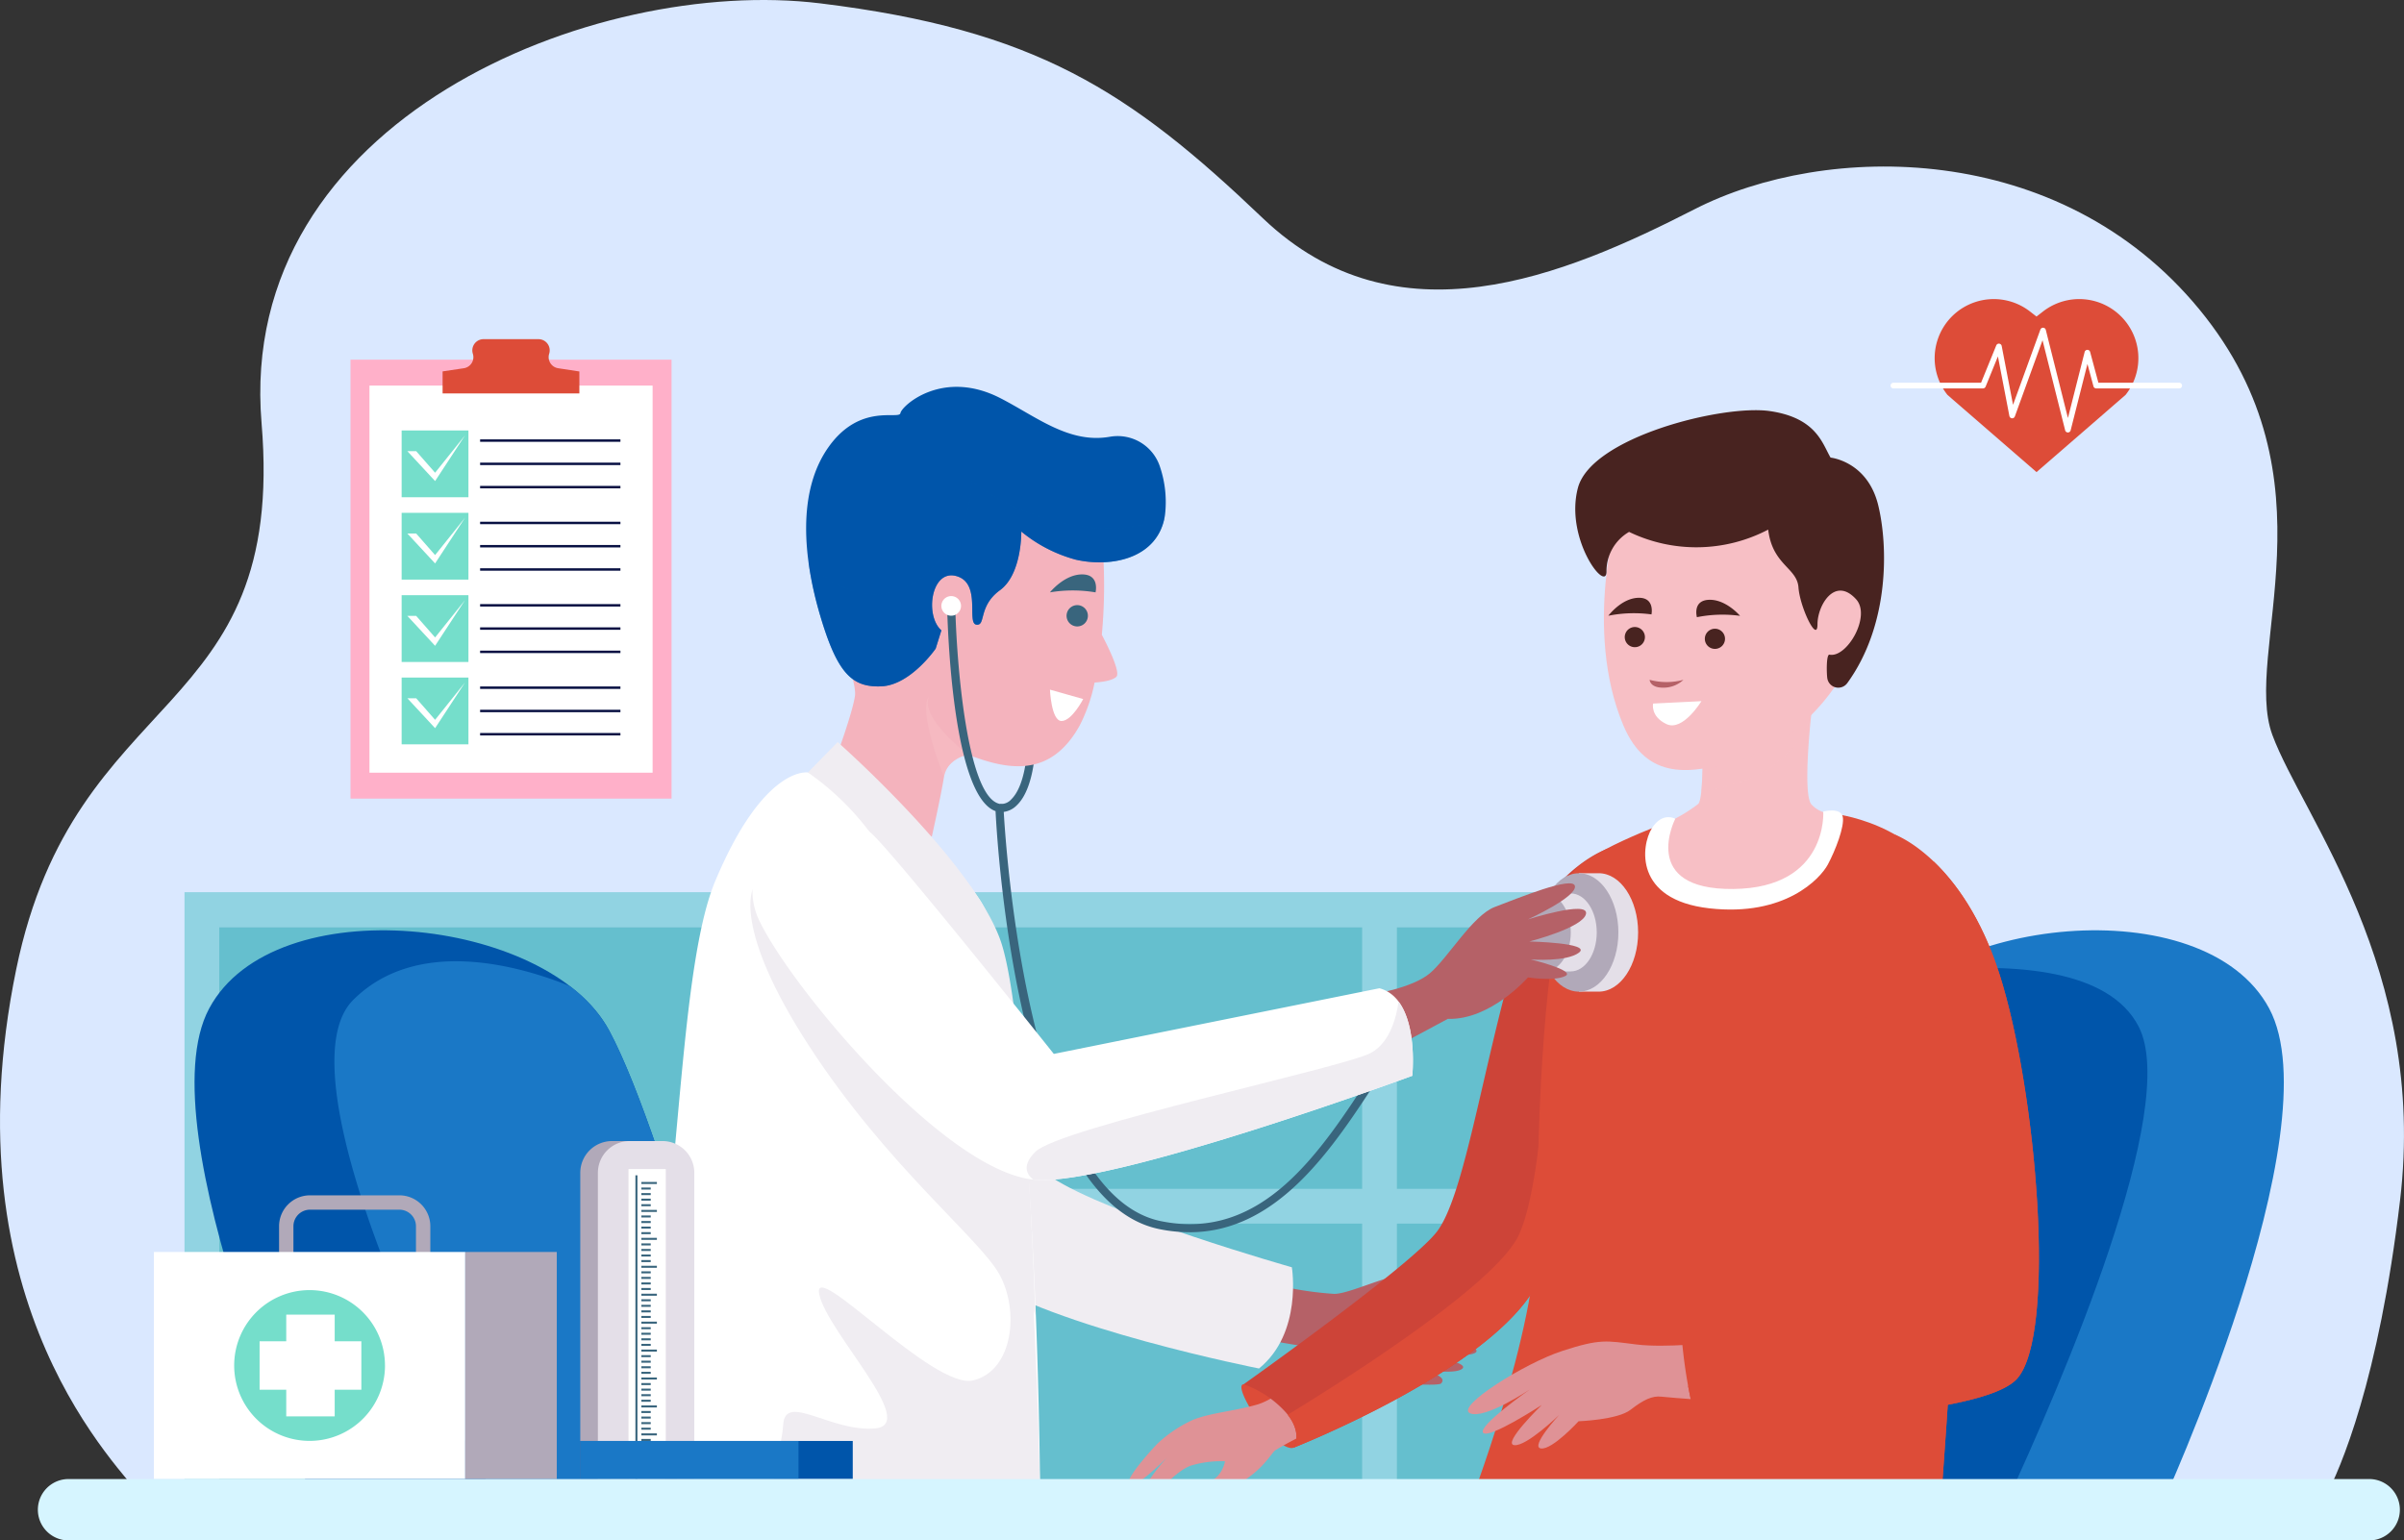 <svg id="Group_2132" data-name="Group 2132" xmlns="http://www.w3.org/2000/svg" xmlns:xlink="http://www.w3.org/1999/xlink" width="381.431" height="244.487" viewBox="0 0 381.431 244.487">
  <rect x="0" y="0" width="381.431" height="244.487" fill="#333333" stroke="none"/>
  <defs>
    <clipPath id="clip-path">
      <rect id="Rectangle_732" data-name="Rectangle 732" width="381.431" height="244.487" fill="none"/>
    </clipPath>
    <clipPath id="clip-path-3">
      <rect id="Rectangle_653" data-name="Rectangle 653" width="6.618" height="12.773" fill="none"/>
    </clipPath>
    <clipPath id="clip-path-4">
      <rect id="Rectangle_654" data-name="Rectangle 654" width="56.438" height="32.714" fill="none"/>
    </clipPath>
    <clipPath id="clip-path-5">
      <rect id="Rectangle_655" data-name="Rectangle 655" width="51.035" height="75.34" fill="none"/>
    </clipPath>
    <clipPath id="clip-path-6">
      <rect id="Rectangle_656" data-name="Rectangle 656" width="17.511" height="12.803" fill="none"/>
    </clipPath>
    <clipPath id="clip-path-7">
      <rect id="Rectangle_657" data-name="Rectangle 657" width="41.489" height="87.27" fill="none"/>
    </clipPath>
    <clipPath id="clip-path-8">
      <rect id="Rectangle_658" data-name="Rectangle 658" width="55.672" height="89.205" fill="none"/>
    </clipPath>
  </defs>
  <g id="Group_2131" data-name="Group 2131" clip-path="url(#clip-path)">
    <g id="Group_2130" data-name="Group 2130">
      <g id="Group_2129" data-name="Group 2129" clip-path="url(#clip-path)">
        <path id="Path_1660" data-name="Path 1660" d="M368.9,237.752c2.484-4.727,8.521-18.65,11.911-47.279,4.342-36.665-15.438-60.787-20.262-73.813s10.614-40.525-11.579-67.542S289.632,22.584,268.887,33.2s-47.279,21.71-68.506,1.447S164.307,4.721,130.143.533C94.368-3.853,37.466,18.916,41.5,67.146c3.978,47.573-29.573,41.288-38.919,86.662-11.074,53.763,16.9,79.384,19.935,83.945Z" transform="translate(0 -0.001)" fill="#dae8ff"/>
        <rect id="Rectangle_649" data-name="Rectangle 649" width="270.311" height="92.54" transform="translate(34.072 147.119)" fill="#65bfce"/>
        <path id="Path_1661" data-name="Path 1661" d="M355.1,461.781h-5.516v-92.54H80.719v92.54H75.2V363.725H355.1Z" transform="translate(-45.925 -222.123)" fill="#91d3e2"/>
        <rect id="Rectangle_650" data-name="Rectangle 650" width="274.385" height="5.516" transform="translate(32.035 188.688)" fill="#91d3e2"/>
        <rect id="Rectangle_651" data-name="Rectangle 651" width="5.516" height="93.391" transform="translate(116.817 144.36)" fill="#91d3e2"/>
        <rect id="Rectangle_652" data-name="Rectangle 652" width="5.516" height="93.391" transform="translate(216.123 144.36)" fill="#91d3e2"/>
        <path id="Path_1662" data-name="Path 1662" d="M98.844,470.977s-27.583-59.992-17.239-79.3,53.786-14.481,63.44,3.448,24.135,75.852,24.135,75.852Z" transform="translate(-48.418 -231.614)" fill="#05a"/>
        <path id="Path_1663" data-name="Path 1663" d="M179.858,402.832a22.292,22.292,0,0,0-6.225-7.009c-8.04-3.245-24.273-7.882-34.37,2.214-11.186,11.186,11.96,60.87,23.67,80.647h41.06s-14.481-57.924-24.135-75.852" transform="translate(-83.23 -239.321)" fill="#1a78c6"/>
        <path id="Path_1664" data-name="Path 1664" d="M770.208,470.977s27.583-59.992,17.239-79.3-53.786-14.481-63.44,3.448-24.135,75.852-24.135,75.852Z" transform="translate(-427.404 -231.614)" fill="#1a78c6"/>
        <path id="Path_1665" data-name="Path 1665" d="M734.051,394.969c-4.438,2.517-8,5.722-10.044,9.518-9.654,17.929-24.135,75.852-24.135,75.852h45.473c9.5-20.485,27.962-63.594,21.4-76.409-4.688-9.15-19.761-10.067-32.69-8.961" transform="translate(-427.404 -240.976)" fill="#05a"/>
        <path id="Path_1666" data-name="Path 1666" d="M516.4,521.53a54.131,54.131,0,0,0,8.227,1.175c2.821,0,10.9-4.281,12.476-2.7s-6.13,3.643-4.484,5.289,15.279,2.233,13.986,3.526-8.932.706-8.932.706,9.52.94,9.52,2.233-9.4.47-9.4.47,8.3,1.188,7.17,2.32-7.857,0-7.857,0,5.944.885,4.448,2.381c-.47.47-9.755.118-13.869-1.763s-5.913-4-6.659-4-8.62-1.41-8.62-1.41Z" transform="translate(-312.918 -317.346)" fill="#b56167"/>
        <path id="Path_1667" data-name="Path 1667" d="M356.67,350.763s6.512,43.522,15.629,49.6S410.5,414.69,410.5,414.69s1.736,10.42-5.21,16.064c0,0-33-6.512-44.717-14.761s-25.614-58.176-23.878-63.385,19.971-1.844,19.971-1.844" transform="translate(-205.528 -213.554)" fill="#f0edf2"/>
        <path id="Path_1668" data-name="Path 1668" d="M407.386,279.577a2.036,2.036,0,0,1-.408-.035l.269-1.261a2.164,2.164,0,0,0,1.78-.774c1.891-1.871,4.5-8.328.7-30.554l1.271-.217c3.726,21.814,1.439,29.31-1.136,31.758a3.588,3.588,0,0,1-2.476,1.083" transform="translate(-248.537 -150.679)" fill="#39657d"/>
        <path id="Path_1669" data-name="Path 1669" d="M380.649,211.565a85.148,85.148,0,0,0,.019-15.458c-.963-10.059-11.654-12.421-11.654-12.421s-18.5-8.422-26.275,7.415-.7,26.62-1.266,30.219-4.429,13.594-4.429,13.594l16.625,8.711s1.475-6.574,1.932-9.5,3.782-3.557,3.782-3.557c6.087,2.334,13.038,3.925,17.763-4.632a26.235,26.235,0,0,0,2.356-6.8c.908-.056,2.788-.251,3.458-.921.7-.7-1.379-4.885-2.309-6.656" transform="translate(-205.828 -110.808)" fill="#f4b3bd"/>
        <path id="Path_1670" data-name="Path 1670" d="M433.186,282.647l-5.272-1.492s.2,4.974,1.84,4.974,3.432-3.482,3.432-3.482" transform="translate(-261.322 -171.698)" fill="#fff"/>
        <path id="Path_1671" data-name="Path 1671" d="M438.068,248.391a1.691,1.691,0,1,1-1.691-1.691,1.691,1.691,0,0,1,1.691,1.691" transform="translate(-265.458 -150.657)" fill="#39657d"/>
        <path id="Path_1672" data-name="Path 1672" d="M427.914,237.025a21.841,21.841,0,0,1,7.232,0s.7-2.849-2.134-2.849-5.1,2.849-5.1,2.849" transform="translate(-261.322 -143.009)" fill="#39657d"/>
        <path id="Path_1673" data-name="Path 1673" d="M376.7,165.639a7.061,7.061,0,0,1,8.027,4.871,17.48,17.48,0,0,1,.754,7.592c-1.055,6.748-8.284,8.343-14.088,7.053a22.926,22.926,0,0,1-8.706-4.48s.127,6.751-3.384,9.313-2.184,5.708-3.759,5.462.866-6.609-3.175-7.711c-3.992-1.088-5.024,6.285-2.359,8.618l-.907,2.9s-3.978,5.79-8.618,5.987-6.983-2.031-9.7-11.211-3.686-19.739,1.333-26.789,11.216-4.242,11.392-5.366,6.633-7.1,15.851-2.376c5.687,2.915,10.873,7.251,17.336,6.136" transform="translate(-200.643 -96.311)" fill="#05a"/>
        <g id="Group_2113" data-name="Group 2113" transform="translate(146.936 110.545)" opacity="0.5" style="mix-blend-mode: multiply;isolation: isolate">
          <g id="Group_2112" data-name="Group 2112">
            <g id="Group_2111" data-name="Group 2111" clip-path="url(#clip-path-3)">
              <path id="Path_1674" data-name="Path 1674" d="M377.89,283.95c-1.842,2.22,2.371,12.773,2.371,12.773.457-2.924,3.781-3.557,3.781-3.557s-7.687-5.888-6.152-9.217" transform="translate(-377.424 -283.95)" fill="#f7bfc5"/>
            </g>
          </g>
        </g>
        <g id="Group_2116" data-name="Group 2116" transform="translate(128.302 76.233)" opacity="0.5" style="mix-blend-mode: multiply;isolation: isolate">
          <g id="Group_2115" data-name="Group 2115">
            <g id="Group_2114" data-name="Group 2114" clip-path="url(#clip-path-4)">
              <path id="Path_1675" data-name="Path 1675" d="M386,201.878c-13.021,5.037-28.072-3.33-30.5-6.063-.507,4.123-.595,8-5.691,13.369-8.282,8.373-15.9,3.938-20.25-.281a57.172,57.172,0,0,0,1.841,8.4c2.713,9.18,5.057,11.408,9.7,11.211s8.617-5.987,8.617-5.987l.907-2.9c-2.665-2.332-1.633-9.706,2.359-8.617,4.041,1.1,1.6,7.464,3.175,7.71s.248-2.9,3.759-5.462,3.384-9.313,3.384-9.313a22.926,22.926,0,0,0,8.706,4.48c5.656,1.257,12.662-.227,13.993-6.547" transform="translate(-329.561 -195.815)" fill="#05a"/>
            </g>
          </g>
        </g>
        <path id="Path_1676" data-name="Path 1676" d="M424.462,346.4a23.9,23.9,0,0,1-4.814-.5c-22.229-4.561-25.647-60.15-25.959-66.334-6.849-2.428-7.617-29.416-7.683-32.556l1.29-.027c.178,8.446,1.8,30.559,7.12,31.445l.516.086.023.523c.026.61,2.891,61.074,24.952,65.6,16.1,3.3,25.319-10.908,33.457-23.445,3.058-4.711,5.947-9.162,8.928-12.144C473,298.332,479.7,298.173,479.98,298.171l.008,1.29c-.061,0-6.51.222-16.784,10.5-2.885,2.886-5.738,7.28-8.758,11.934-7.164,11.039-15.908,24.51-29.984,24.51" transform="translate(-235.73 -150.828)" fill="#39657d"/>
        <path id="Path_1677" data-name="Path 1677" d="M386.777,244.571a1.558,1.558,0,1,1-1.558-1.558,1.558,1.558,0,0,1,1.558,1.558" transform="translate(-234.297 -148.405)" fill="#fff"/>
        <path id="Path_1678" data-name="Path 1678" d="M277.582,314.9a51.959,51.959,0,0,1,27.126,20c9.546,13.585,9.734,96.654,9.734,96.654l-69.81.359s6.679-19.14,9.534-37.309c3.107-19.774,3.61-50.28,8.688-62.411,7.739-18.486,14.728-17.291,14.728-17.291" transform="translate(-149.394 -192.298)" fill="#fff"/>
        <path id="Path_1679" data-name="Path 1679" d="M325.64,433.175c-6.986.635-14.29-5.716-14.607-.635-.171,2.737-1.63,8.329-2.1,13.4l42.871-.22s-.963-81.177-10.509-94.762c-3.889-5.534-14.835-10.5-18.861-12.873-9.785,2.115-12.113,1.875-16.167,9.348,0,0-3.493,6.034,8.891,25.087s26.992,30.485,30.167,36.2,2.223,15.243-4.128,16.83-25.721-19.688-24.451-13.655,15.878,20.641,8.891,21.276" transform="translate(-186.758 -206.466)" fill="#f0edf2"/>
        <path id="Path_1680" data-name="Path 1680" d="M329.268,307.359a42.664,42.664,0,0,1,13.4,15.146c5.21,9.985,3.039,10.854,3.039,10.854l10.42,3.039-8.683,5.21,17.9,51.919s-1.4-46.276-5.306-58.866-26.049-32.127-26.049-32.127Z" transform="translate(-201.08 -184.754)" fill="#f0edf2"/>
        <path id="Path_1681" data-name="Path 1681" d="M506.3,564.341s-1.365-.2,1.244,4.177,5.751,6.352,6.7,5.878,2.809-3.269,1.131-6.717-9.071-3.339-9.071-3.339" transform="translate(-308.976 -344.636)" fill="#dd4c38"/>
        <path id="Path_1682" data-name="Path 1682" d="M487.74,567.914a49.274,49.274,0,0,0-4.609,2.49c-.65.559-1.991,3.176-5.9,5.372-3.411,1.915-6.177,4.051-7.108,2.968s2.7-3.209,3.749-4.11a4.919,4.919,0,0,0,1.339-2.525,16.746,16.746,0,0,0-5.177.62c-2.895.8-6.14,5.6-7.333,5.122-1.819-.732,3.255-6.284,3.255-6.284s-5.179,5.219-5.986,4.281,4.441-6.459,4.441-6.459a20.856,20.856,0,0,1,5.759-3.874c2.92-1.131,6.343-1.324,10.1-2.392s8.58-6.073,8.58-6.073,7.377,4.636,5.891,6.729c-.716,1.008-6.993,4.134-6.993,4.134" transform="translate(-280.844 -340.185)" fill="#df9296"/>
        <path id="Path_1683" data-name="Path 1683" d="M564.664,345.949s-11.181,3.607-15.8,20.9-7.307,34.5-11.285,39.83-30.713,24.289-30.713,24.289a16.453,16.453,0,0,1,6.711,4.494c2.8,3.256,1.229,5.561,1.229,5.561s31.583-12.412,38.631-26.036,12.144-52.636,12.71-60.191-1.482-8.851-1.482-8.851" transform="translate(-309.537 -211.267)" fill="#cd4438"/>
        <g id="Group_2119" data-name="Group 2119" transform="translate(204.312 154.42)" style="mix-blend-mode: multiply;isolation: isolate">
          <g id="Group_2118" data-name="Group 2118">
            <g id="Group_2117" data-name="Group 2117" clip-path="url(#clip-path-5)">
              <path id="Path_1684" data-name="Path 1684" d="M564.391,445.953c5.261-10.17,9.434-34.485,11.448-49.3a58.313,58.313,0,0,0-9.526.937s-.4,31.141-4.844,40.665c-3.751,8.033-28.887,23.785-36.665,28.519,2.406,3.072.955,5.218.955,5.218s31.584-12.412,38.632-26.036" transform="translate(-524.804 -396.649)" fill="#dd4c38"/>
            </g>
          </g>
        </g>
        <path id="Path_1685" data-name="Path 1685" d="M676.885,307.381a25,25,0,0,0,4.609-2.8c1.106-1.106.6-14.781.6-14.781h17.4s-1.548,13.342,0,14.89a4.434,4.434,0,0,0,3.237,1.41s3.4,9.974-8.249,14.232-19.754-3.063-19.754-7.731,2.159-5.222,2.159-5.222" transform="translate(-412.047 -176.979)" fill="#f7bfc5"/>
        <g id="Group_2122" data-name="Group 2122" transform="translate(269.934 112.824)" opacity="0.5" style="mix-blend-mode: multiply;isolation: isolate">
          <g id="Group_2121" data-name="Group 2121">
            <g id="Group_2120" data-name="Group 2120" clip-path="url(#clip-path-6)">
              <path id="Path_1686" data-name="Path 1686" d="M710.83,290.2c.027-.25.044-.394.044-.394h-17.4s.321,8.732-.115,12.8c5.4-.775,14.9-3.412,17.467-12.41" transform="translate(-693.363 -289.803)" fill="#f7bfc5"/>
            </g>
          </g>
        </g>
        <path id="Path_1687" data-name="Path 1687" d="M630.136,332.95s-4.6,10.235,9.405,11.285,16.439-12.565,16.439-12.565,13.527,1.221,18.766,12.78-1.593,97.755-1.593,97.755H598.173S609.2,413.974,609.2,396.86s1.181-44.765,5.133-55.042c1.426-3.707,15.806-8.868,15.806-8.868" transform="translate(-365.297 -202.548)" fill="#dd4c38"/>
        <g id="Group_2125" data-name="Group 2125" transform="translate(269.934 152.388)" style="mix-blend-mode: multiply;isolation: isolate">
          <g id="Group_2124" data-name="Group 2124">
            <g id="Group_2123" data-name="Group 2123" clip-path="url(#clip-path-7)">
              <path id="Path_1688" data-name="Path 1688" d="M719.4,395.571v31.875c0,11.976-14.824,14.66-13.65,18.6s8.953,6.4,7.294,11.51-19.68,5.265-19.68,15.444a12.439,12.439,0,0,0,1.545,5.7h36.375s4.752-59.96,3.288-86.565c-5-1.5-10.228-.724-15.173,3.437" transform="translate(-693.363 -391.429)" fill="#dd4c38"/>
            </g>
          </g>
        </g>
        <path id="Path_1689" data-name="Path 1689" d="M675.276,331.738s-2.031-1.184-3.723,1.523-2.877,11.337,9.137,12.691,17.6-4.738,18.783-6.938,2.707-6.092,2.369-7.615-3.087-.809-3.087-.809.812,12.122-14.248,12.291-9.231-11.144-9.231-11.144" transform="translate(-409.467 -201.786)" fill="#fff"/>
        <path id="Path_1690" data-name="Path 1690" d="M637.344,547.07s-7.632.9-12.369.314-5.682-.946-11.722,1.019-17.008,8.87-14.668,9.9,9.468-3.76,9.468-3.76-8.237,5.763-7.385,6.855,9.3-4.4,9.3-4.4-6.308,6.125-4.365,6.366,7.13-4.79,7.13-4.79-4.7,5.091-2.878,5.317,5.961-4.318,5.961-4.318,6.194-.22,8.241-1.816,3.463-2.264,4.921-2.084,10.9.836,10.9.836Z" transform="translate(-365.352 -333.998)" fill="#df9296"/>
        <path id="Path_1691" data-name="Path 1691" d="M719.282,340.354s10.687,3.893,16.516,22.136c5.914,18.509,9.142,57.256,2.754,64.217s-50.846,7.064-50.846,7.064a80.151,80.151,0,0,1-2.341-13.754s36.633-5.237,38.581-7.36-10.482-45.914-10.928-56.329a20.332,20.332,0,0,1,6.264-15.974" transform="translate(-418.544 -207.85)" fill="#dd4c38"/>
        <g id="Group_2128" data-name="Group 2128" transform="translate(267.834 136.715)" style="mix-blend-mode: multiply;isolation: isolate">
          <g id="Group_2127" data-name="Group 2127">
            <g id="Group_2126" data-name="Group 2126" clip-path="url(#clip-path-8)">
              <path id="Path_1692" data-name="Path 1692" d="M726.927,351.172c.083.406.177.822.294,1.259,0,0,9.026,42.654,10.329,58.049s-.341,19.965-15.135,22.494c-10.615,1.815-26.385,1.669-34.447,1.442.635,3.338,1.327,5.961,1.327,5.961s44.459-.1,50.846-7.064,3.16-45.708-2.754-64.217c-2.92-9.136-7.057-14.673-10.461-17.924" transform="translate(-687.968 -351.172)" fill="#dd4c38"/>
            </g>
          </g>
        </g>
        <path id="Path_1693" data-name="Path 1693" d="M684.859,528.609a.323.323,0,0,1-.053-.64c.312-.053,31.247-5.241,38.133-7.075a11.764,11.764,0,0,1,10.772,2.635,8.958,8.958,0,0,0-3.861-3.9c-.946-.511-1.354-.918-1.327-1.322a.621.621,0,0,1,.467-.536c1.172-.44,4.9.3,6.37,1.765a.322.322,0,0,1-.456.456c-1.406-1.4-5.09-1.95-5.712-1.615a2.92,2.92,0,0,0,.963.684,8.862,8.862,0,0,1,4.666,5.623.323.323,0,0,1-.565.267c-.044-.052-4.464-5.219-11.151-3.435-6.915,1.841-37.88,7.035-38.192,7.087a.318.318,0,0,1-.054,0" transform="translate(-418.039 -316.12)" fill="#dd4c38"/>
        <path id="Path_1694" data-name="Path 1694" d="M758.838,385.233a.322.322,0,0,1-.309-.231c-5.741-19.4-1.954-25.332-1.79-25.575a.322.322,0,0,1,.535.359c-.038.058-3.758,6,1.873,25.032a.322.322,0,0,1-.309.414" transform="translate(-461.291 -219.411)" fill="#dd4c38"/>
        <path id="Path_1695" data-name="Path 1695" d="M655.925,190.779s-5.578,18.593.835,33.817c3.792,9,10.984,7.56,17.653,5.724,7.339-2.02,15.986-8.624,20.049-19.944s4.4-23.837-8.415-29.2-27.047,1.386-30.122,9.6" transform="translate(-399.192 -109.472)" fill="#f7bfc5"/>
        <path id="Path_1696" data-name="Path 1696" d="M665.367,257.178a1.6,1.6,0,1,1-1.651-1.551,1.6,1.6,0,0,1,1.651,1.551" transform="translate(-404.376 -156.108)" fill="#482320"/>
        <path id="Path_1697" data-name="Path 1697" d="M655.474,246.56a20.693,20.693,0,0,1,6.846-.214s.583-2.718-2.1-2.634-4.742,2.847-4.742,2.847" transform="translate(-400.29 -148.832)" fill="#482320"/>
        <path id="Path_1698" data-name="Path 1698" d="M694.815,257.972a1.6,1.6,0,1,0,1.551-1.651,1.6,1.6,0,0,0-1.551,1.651" transform="translate(-424.315 -156.532)" fill="#482320"/>
        <path id="Path_1699" data-name="Path 1699" d="M698.277,247.07a20.686,20.686,0,0,0-6.846.214s-.752-2.676,1.936-2.76,4.91,2.546,4.91,2.546" transform="translate(-422.19 -149.327)" fill="#482320"/>
        <path id="Path_1700" data-name="Path 1700" d="M672.312,277.146a10.243,10.243,0,0,0,5.367,0,4.627,4.627,0,0,1-3.248,1.247c-2.092,0-2.119-1.247-2.119-1.247" transform="translate(-410.573 -169.25)" fill="#b56167"/>
        <path id="Path_1701" data-name="Path 1701" d="M673.675,286.23l7.667-.38s-2.944,4.858-5.533,3.644-2.134-3.264-2.134-3.264" transform="translate(-411.386 -174.565)" fill="#fff"/>
        <path id="Path_1702" data-name="Path 1702" d="M672.618,186.179a24.554,24.554,0,0,1-22.072.365,7.176,7.176,0,0,0-3.583,6.281c0,3.489-6.651-5.161-4.542-13.245s23.015-13.282,30.434-12.215,8.357,5.171,9.658,7.386c0,0,5.87.573,7.567,7.582,1.547,6.385,1.845,18.871-4.9,28.19A1.764,1.764,0,0,1,682,209.8c-.125-.845-.18-3.874.348-3.771,2.774.54,6.624-6.122,4.233-8.775-3.373-3.743-6.142.93-6.142,3.946,0,3.124-2.793-2.7-3.017-5.841s-4.129-3.533-4.806-9.177" transform="translate(-392.067 -102.123)" fill="#482320"/>
        <path id="Path_1703" data-name="Path 1703" d="M646.62,356h-3.132v18.79h3.132c3.459,0,6.263-4.207,6.263-9.395s-2.8-9.4-6.263-9.4" transform="translate(-392.971 -217.403)" fill="#e4dfe8"/>
        <path id="Path_1704" data-name="Path 1704" d="M639.926,365.392c0,5.189-2.8,9.4-6.263,9.4s-6.264-4.207-6.264-9.4S630.2,356,633.663,356s6.263,4.206,6.263,9.395" transform="translate(-383.145 -217.403)" fill="#b1a9b9"/>
        <path id="Path_1705" data-name="Path 1705" d="M633.7,364.235h-4.125V376.61H633.7c2.278,0,4.125-2.77,4.125-6.188s-1.847-6.188-4.125-6.188" transform="translate(-384.477 -222.434)" fill="#e4dfe8"/>
        <path id="Path_1706" data-name="Path 1706" d="M627.233,370.423c0,3.417-1.847,6.188-4.125,6.188s-4.125-2.77-4.125-6.188,1.847-6.188,4.125-6.188,4.125,2.77,4.125,6.188" transform="translate(-378.006 -222.434)" fill="#b1a9b9"/>
        <path id="Path_1707" data-name="Path 1707" d="M558.7,377.763s6.519-.966,9.369-3.377,6.8-9.207,10.3-10.523,12.5-5.042,12.715-3.288-7.453,5.261-7.453,5.261,9.646-3.069,9.207-.877-8.988,4.384-8.988,4.384,9.865.219,7.892,1.753-7.673,1.1-7.673,1.1,7.234,1.754,5.48,2.631-5.919.219-5.919.219-5.919,6.8-12.715,6.577l-8.988,4.823Z" transform="translate(-341.193 -219.917)" fill="#b56167"/>
        <path id="Path_1708" data-name="Path 1708" d="M307.856,340.575a10.888,10.888,0,0,0-.031,9.84c5.258,10.811,29.464,39.739,43.618,40.975,12.237,1.069,59.912-16.5,59.912-16.5s1.295-12.158-5.21-13.893l-51.664,10.42s-23.677-29.761-28.61-34.694c-3.992-3.992-14.211-3.326-18.017,3.849" transform="translate(-187.277 -204.147)" fill="#fff"/>
        <path id="Path_1709" data-name="Path 1709" d="M473.031,416.477c-4.375,2.351-49.381,11.832-53.246,15.7-2.116,2.116-1.411,3.542-.341,4.4.081.009.164.021.244.028,12.237,1.069,59.912-16.5,59.912-16.5s.825-7.778-2.175-11.778c-.312,2.3-1.3,6.484-4.395,8.147" transform="translate(-255.522 -249.362)" fill="#f0edf2"/>
        <path id="Path_1710" data-name="Path 1710" d="M137.733,497.587h-2.279v-5.368a2.63,2.63,0,0,0-2.627-2.627H118.639a2.63,2.63,0,0,0-2.627,2.627v5.368h-2.279v-5.368a4.912,4.912,0,0,1,4.906-4.907h14.188a4.912,4.912,0,0,1,4.906,4.907Z" transform="translate(-69.455 -297.596)" fill="#b1a9b9"/>
        <rect id="Rectangle_659" data-name="Rectangle 659" width="49.406" height="36.039" transform="translate(24.417 198.706)" fill="#fff"/>
        <rect id="Rectangle_660" data-name="Rectangle 660" width="14.519" height="36.039" transform="translate(73.823 198.706)" fill="#b1a9b9"/>
        <path id="Path_1711" data-name="Path 1711" d="M119.369,537.92A11.965,11.965,0,1,1,107.4,525.955a11.965,11.965,0,0,1,11.965,11.965" transform="translate(-58.283 -321.195)" fill="#75decb"/>
        <rect id="Rectangle_661" data-name="Rectangle 661" width="7.688" height="16.146" transform="translate(45.417 208.652)" fill="#fff"/>
        <rect id="Rectangle_662" data-name="Rectangle 662" width="16.146" height="7.688" transform="translate(41.188 212.881)" fill="#fff"/>
        <path id="Path_1712" data-name="Path 1712" d="M251.793,518.829h-15.3v-48.6a5.042,5.042,0,0,1,5.042-5.042h5.218a5.042,5.042,0,0,1,5.041,5.042Z" transform="translate(-144.424 -284.084)" fill="#b1a9b9"/>
        <path id="Path_1713" data-name="Path 1713" d="M258.97,518.829h-15.3v-48.6a5.042,5.042,0,0,1,5.041-5.042h5.218a5.042,5.042,0,0,1,5.041,5.042Z" transform="translate(-148.806 -284.084)" fill="#e4dfe8"/>
        <rect id="Rectangle_663" data-name="Rectangle 663" width="5.918" height="49.195" transform="translate(99.72 185.549)" fill="#fff"/>
        <rect id="Rectangle_664" data-name="Rectangle 664" width="0.322" height="48.206" transform="translate(100.818 186.539)" fill="#39657d"/>
        <rect id="Rectangle_665" data-name="Rectangle 665" width="2.463" height="0.322" transform="translate(101.763 187.596)" fill="#39657d"/>
        <rect id="Rectangle_666" data-name="Rectangle 666" width="1.485" height="0.322" transform="translate(101.763 188.478)" fill="#39657d"/>
        <rect id="Rectangle_667" data-name="Rectangle 667" width="1.485" height="0.322" transform="translate(101.763 189.36)" fill="#39657d"/>
        <rect id="Rectangle_668" data-name="Rectangle 668" width="1.485" height="0.322" transform="translate(101.763 190.241)" fill="#39657d"/>
        <rect id="Rectangle_669" data-name="Rectangle 669" width="1.485" height="0.322" transform="translate(101.763 191.123)" fill="#39657d"/>
        <rect id="Rectangle_670" data-name="Rectangle 670" width="2.463" height="0.322" transform="translate(101.763 192.03)" fill="#39657d"/>
        <rect id="Rectangle_671" data-name="Rectangle 671" width="1.485" height="0.322" transform="translate(101.763 192.911)" fill="#39657d"/>
        <rect id="Rectangle_672" data-name="Rectangle 672" width="1.485" height="0.322" transform="translate(101.763 193.793)" fill="#39657d"/>
        <rect id="Rectangle_673" data-name="Rectangle 673" width="1.485" height="0.322" transform="translate(101.763 194.675)" fill="#39657d"/>
        <rect id="Rectangle_674" data-name="Rectangle 674" width="1.485" height="0.322" transform="translate(101.763 195.557)" fill="#39657d"/>
        <rect id="Rectangle_675" data-name="Rectangle 675" width="2.463" height="0.322" transform="translate(101.763 196.463)" fill="#39657d"/>
        <rect id="Rectangle_676" data-name="Rectangle 676" width="1.485" height="0.322" transform="translate(101.763 197.345)" fill="#39657d"/>
        <rect id="Rectangle_677" data-name="Rectangle 677" width="1.485" height="0.322" transform="translate(101.763 198.227)" fill="#39657d"/>
        <rect id="Rectangle_678" data-name="Rectangle 678" width="1.485" height="0.322" transform="translate(101.763 199.108)" fill="#39657d"/>
        <rect id="Rectangle_679" data-name="Rectangle 679" width="1.485" height="0.322" transform="translate(101.763 199.991)" fill="#39657d"/>
        <rect id="Rectangle_680" data-name="Rectangle 680" width="2.463" height="0.322" transform="translate(101.763 200.896)" fill="#39657d"/>
        <rect id="Rectangle_681" data-name="Rectangle 681" width="1.485" height="0.322" transform="translate(101.763 201.778)" fill="#39657d"/>
        <rect id="Rectangle_682" data-name="Rectangle 682" width="1.485" height="0.322" transform="translate(101.763 202.66)" fill="#39657d"/>
        <rect id="Rectangle_683" data-name="Rectangle 683" width="1.485" height="0.322" transform="translate(101.763 203.542)" fill="#39657d"/>
        <rect id="Rectangle_684" data-name="Rectangle 684" width="1.485" height="0.322" transform="translate(101.763 204.424)" fill="#39657d"/>
        <rect id="Rectangle_685" data-name="Rectangle 685" width="2.463" height="0.322" transform="translate(101.763 205.33)" fill="#39657d"/>
        <rect id="Rectangle_686" data-name="Rectangle 686" width="1.485" height="0.322" transform="translate(101.763 206.212)" fill="#39657d"/>
        <rect id="Rectangle_687" data-name="Rectangle 687" width="1.485" height="0.322" transform="translate(101.763 207.094)" fill="#39657d"/>
        <rect id="Rectangle_688" data-name="Rectangle 688" width="1.485" height="0.322" transform="translate(101.763 207.976)" fill="#39657d"/>
        <rect id="Rectangle_689" data-name="Rectangle 689" width="1.485" height="0.322" transform="translate(101.763 208.858)" fill="#39657d"/>
        <rect id="Rectangle_690" data-name="Rectangle 690" width="2.463" height="0.322" transform="translate(101.763 209.763)" fill="#39657d"/>
        <rect id="Rectangle_691" data-name="Rectangle 691" width="1.485" height="0.322" transform="translate(101.763 210.646)" fill="#39657d"/>
        <rect id="Rectangle_692" data-name="Rectangle 692" width="1.485" height="0.322" transform="translate(101.763 211.527)" fill="#39657d"/>
        <rect id="Rectangle_693" data-name="Rectangle 693" width="1.485" height="0.322" transform="translate(101.763 212.409)" fill="#39657d"/>
        <rect id="Rectangle_694" data-name="Rectangle 694" width="1.485" height="0.322" transform="translate(101.763 213.291)" fill="#39657d"/>
        <rect id="Rectangle_695" data-name="Rectangle 695" width="2.463" height="0.322" transform="translate(101.763 214.197)" fill="#39657d"/>
        <rect id="Rectangle_696" data-name="Rectangle 696" width="1.485" height="0.322" transform="translate(101.763 215.079)" fill="#39657d"/>
        <rect id="Rectangle_697" data-name="Rectangle 697" width="1.485" height="0.322" transform="translate(101.763 215.961)" fill="#39657d"/>
        <rect id="Rectangle_698" data-name="Rectangle 698" width="1.485" height="0.322" transform="translate(101.763 216.843)" fill="#39657d"/>
        <rect id="Rectangle_699" data-name="Rectangle 699" width="1.485" height="0.322" transform="translate(101.763 217.725)" fill="#39657d"/>
        <rect id="Rectangle_700" data-name="Rectangle 700" width="2.463" height="0.322" transform="translate(101.763 218.631)" fill="#39657d"/>
        <rect id="Rectangle_701" data-name="Rectangle 701" width="1.485" height="0.322" transform="translate(101.763 219.513)" fill="#39657d"/>
        <rect id="Rectangle_702" data-name="Rectangle 702" width="1.485" height="0.322" transform="translate(101.763 220.395)" fill="#39657d"/>
        <rect id="Rectangle_703" data-name="Rectangle 703" width="1.485" height="0.322" transform="translate(101.763 221.276)" fill="#39657d"/>
        <rect id="Rectangle_704" data-name="Rectangle 704" width="1.485" height="0.322" transform="translate(101.763 222.158)" fill="#39657d"/>
        <rect id="Rectangle_705" data-name="Rectangle 705" width="2.463" height="0.322" transform="translate(101.763 223.064)" fill="#39657d"/>
        <rect id="Rectangle_706" data-name="Rectangle 706" width="1.485" height="0.322" transform="translate(101.763 223.946)" fill="#39657d"/>
        <rect id="Rectangle_707" data-name="Rectangle 707" width="1.485" height="0.322" transform="translate(101.763 224.828)" fill="#39657d"/>
        <rect id="Rectangle_708" data-name="Rectangle 708" width="1.485" height="0.322" transform="translate(101.763 225.71)" fill="#39657d"/>
        <rect id="Rectangle_709" data-name="Rectangle 709" width="1.485" height="0.322" transform="translate(101.763 226.592)" fill="#39657d"/>
        <rect id="Rectangle_710" data-name="Rectangle 710" width="2.463" height="0.322" transform="translate(101.763 227.498)" fill="#39657d"/>
        <rect id="Rectangle_711" data-name="Rectangle 711" width="1.485" height="0.322" transform="translate(101.763 228.38)" fill="#39657d"/>
        <rect id="Rectangle_712" data-name="Rectangle 712" width="1.485" height="0.322" transform="translate(101.763 229.262)" fill="#39657d"/>
        <rect id="Rectangle_713" data-name="Rectangle 713" width="1.485" height="0.322" transform="translate(101.763 230.144)" fill="#39657d"/>
        <rect id="Rectangle_714" data-name="Rectangle 714" width="1.485" height="0.322" transform="translate(101.763 231.025)" fill="#39657d"/>
        <rect id="Rectangle_715" data-name="Rectangle 715" width="43.233" height="6.043" transform="translate(92.069 228.702)" fill="#05a"/>
        <rect id="Rectangle_716" data-name="Rectangle 716" width="34.625" height="6.043" transform="translate(92.069 228.702)" fill="#1a78c6"/>
        <path id="Path_1714" data-name="Path 1714" d="M385.325,602.974H20.3a4.871,4.871,0,1,0,0,9.742H385.325a4.871,4.871,0,1,0,0-9.742" transform="translate(-9.421 -368.229)" fill="#d6f5ff"/>
        <rect id="Rectangle_717" data-name="Rectangle 717" width="50.94" height="69.668" transform="translate(55.613 57.084)" fill="#ffb0c9"/>
        <rect id="Rectangle_718" data-name="Rectangle 718" width="44.924" height="61.44" transform="translate(58.621 61.198)" fill="#fff"/>
        <path id="Path_1715" data-name="Path 1715" d="M198.735,142.9a1.779,1.779,0,0,1-1.433-2.3,1.779,1.779,0,0,0-1.7-2.315h-8.712a1.779,1.779,0,0,0-1.7,2.315,1.78,1.78,0,0,1-1.433,2.3l-3.366.5V146.9h21.7v-3.487Z" transform="translate(-110.166 -84.455)" fill="#dd4c38"/>
        <rect id="Rectangle_719" data-name="Rectangle 719" width="10.599" height="10.599" transform="translate(63.726 68.321)" fill="#75decb"/>
        <path id="Path_1716" data-name="Path 1716" d="M166.022,179.993h1.4l3,3.42,4.752-5.933-4.752,7.259Z" transform="translate(-101.387 -108.385)" fill="#fff"/>
        <rect id="Rectangle_720" data-name="Rectangle 720" width="22.264" height="0.386" transform="translate(76.176 69.735)" fill="#091143"/>
        <path id="Path_1717" data-name="Path 1717" d="M195.668,188.994v-.386h22.264v.386" transform="translate(-119.492 -115.181)" fill="#091143"/>
        <rect id="Rectangle_721" data-name="Rectangle 721" width="22.264" height="0.386" transform="translate(76.176 77.12)" fill="#091143"/>
        <rect id="Rectangle_722" data-name="Rectangle 722" width="10.599" height="10.599" transform="translate(63.726 81.394)" fill="#75decb"/>
        <path id="Path_1718" data-name="Path 1718" d="M166.022,213.571h1.4l3,3.42,4.752-5.933-4.752,7.259Z" transform="translate(-101.387 -128.891)" fill="#fff"/>
        <rect id="Rectangle_723" data-name="Rectangle 723" width="22.264" height="0.386" transform="translate(76.176 82.807)" fill="#091143"/>
        <path id="Path_1719" data-name="Path 1719" d="M217.932,222.187v.386H195.668v-.386" transform="translate(-119.492 -135.687)" fill="#091143"/>
        <rect id="Rectangle_724" data-name="Rectangle 724" width="22.264" height="0.386" transform="translate(76.176 90.193)" fill="#091143"/>
        <rect id="Rectangle_725" data-name="Rectangle 725" width="10.599" height="10.599" transform="translate(63.726 94.466)" fill="#75decb"/>
        <path id="Path_1720" data-name="Path 1720" d="M166.022,247.15h1.4l3,3.42,4.752-5.933-4.752,7.259Z" transform="translate(-101.387 -149.397)" fill="#fff"/>
        <rect id="Rectangle_726" data-name="Rectangle 726" width="22.264" height="0.386" transform="translate(76.176 95.88)" fill="#091143"/>
        <path id="Path_1721" data-name="Path 1721" d="M217.932,255.766v.386H195.668v-.386" transform="translate(-119.492 -156.193)" fill="#091143"/>
        <rect id="Rectangle_727" data-name="Rectangle 727" width="22.264" height="0.386" transform="translate(76.176 103.265)" fill="#091143"/>
        <rect id="Rectangle_728" data-name="Rectangle 728" width="10.599" height="10.599" transform="translate(63.726 107.538)" fill="#75decb"/>
        <path id="Path_1722" data-name="Path 1722" d="M166.022,280.729h1.4l3,3.42,4.752-5.933-4.752,7.259Z" transform="translate(-101.387 -169.903)" fill="#fff"/>
        <rect id="Rectangle_729" data-name="Rectangle 729" width="22.264" height="0.386" transform="translate(76.176 108.953)" fill="#091143"/>
        <path id="Path_1723" data-name="Path 1723" d="M217.932,289.345v.386H195.668v-.386" transform="translate(-119.492 -176.699)" fill="#091143"/>
        <rect id="Rectangle_730" data-name="Rectangle 730" width="22.264" height="0.386" transform="translate(76.176 116.338)" fill="#091143"/>
        <path id="Path_1724" data-name="Path 1724" d="M819.835,127.172h0a9.378,9.378,0,0,0-14.161-3.283l-1.041.807-1.041-.807a9.378,9.378,0,0,0-13.085,13.247l14.127,12.251,14.126-12.251a9.377,9.377,0,0,0,1.077-9.964" transform="translate(-481.51 -74.457)" fill="#dd4c38"/>
        <path id="Path_1725" data-name="Path 1725" d="M798.693,150.23h0a.451.451,0,0,1-.437-.341l-3.591-14.3-4.392,12.093a.451.451,0,0,1-.867-.069l-1.819-9.456-1.953,4.8a.452.452,0,0,1-.418.281h-14.18a.451.451,0,1,1,0-.9h13.876l2.412-5.925a.447.447,0,0,1,.462-.279.452.452,0,0,1,.4.364l1.8,9.344,4.337-11.94a.451.451,0,0,1,.861.044l3.513,13.988,2.65-10.478a.451.451,0,0,1,.434-.341h0a.451.451,0,0,1,.436.334l1.314,4.889h12.851a.451.451,0,0,1,0,.9h-13.2a.452.452,0,0,1-.436-.334l-.955-3.553-2.664,10.537a.451.451,0,0,1-.438.341" transform="translate(-470.587 -81.59)" fill="#fff"/>
      </g>
    </g>
  </g>
</svg>
